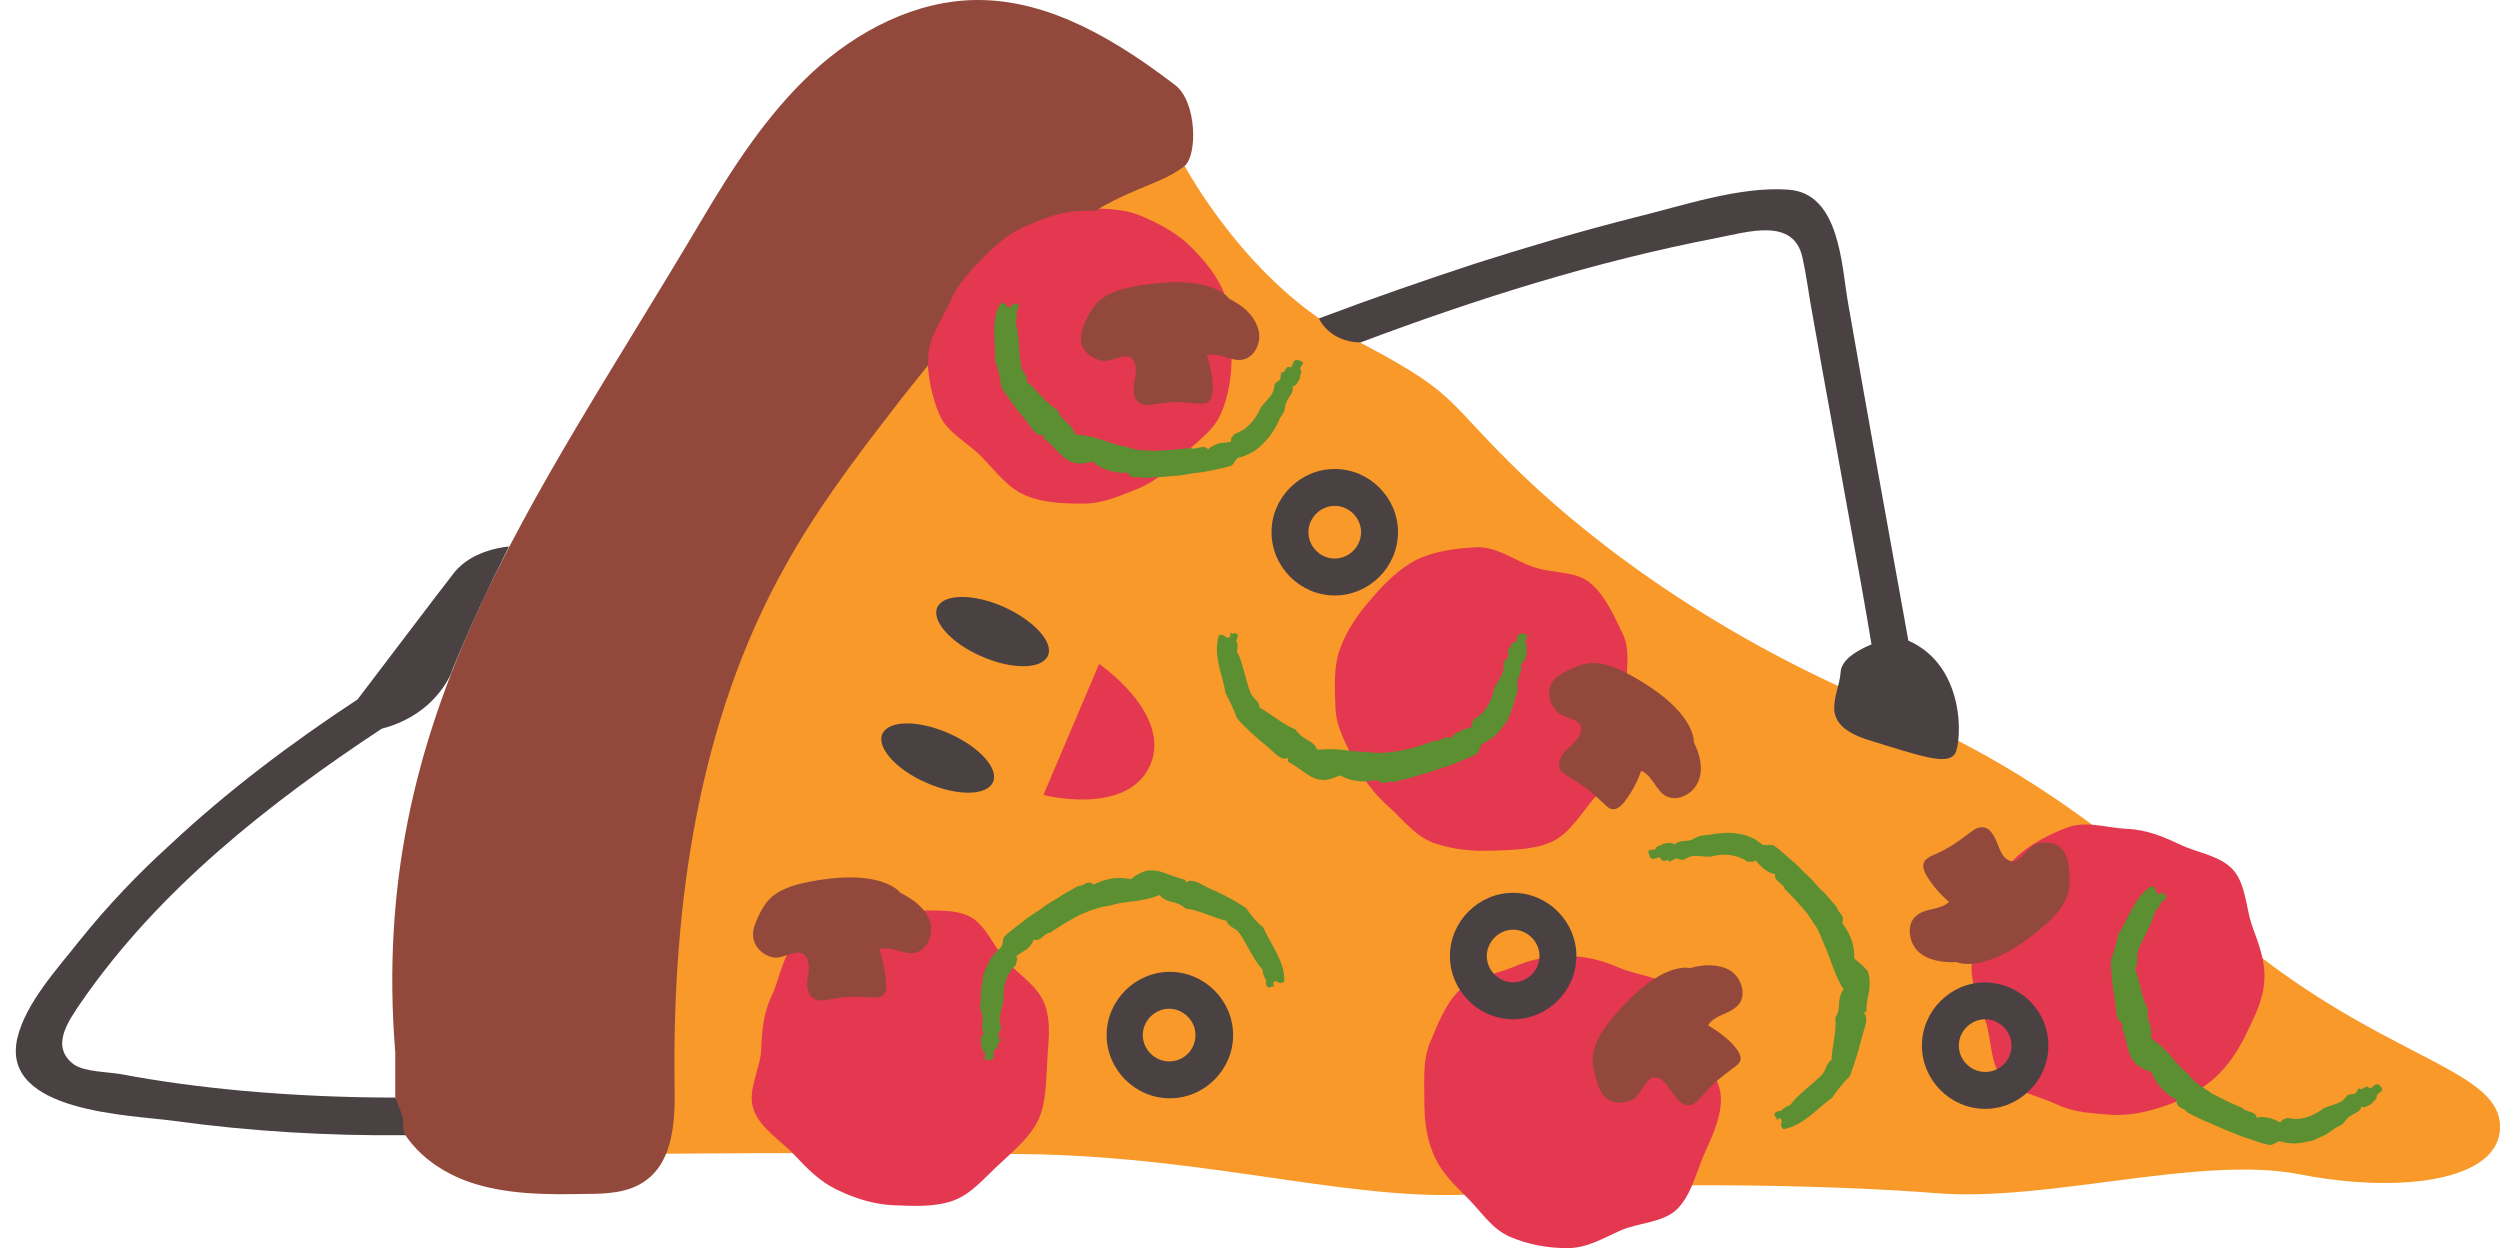 <?xml version="1.0" encoding="UTF-8"?><svg xmlns="http://www.w3.org/2000/svg" xmlns:xlink="http://www.w3.org/1999/xlink" height="165.8" preserveAspectRatio="xMidYMid meet" version="1.0" viewBox="-2.1 0.0 332.1 165.8" width="332.1" zoomAndPan="magnify"><defs><clipPath id="a"><path d="M 82 22 L 330.012 22 L 330.012 159 L 82 159 Z M 82 22"/></clipPath><clipPath id="b"><path d="M 97 27 L 299 27 L 299 165.801 L 97 165.801 Z M 97 27"/></clipPath></defs><g><g clip-path="url(#a)" id="change1_1"><path d="M 88.707 79.301 C 88.707 79.301 112.008 29.398 113.109 27.199 C 114.207 25 155.309 22.102 155.309 22.102 C 155.309 22.102 163.609 37.699 177.406 44.898 C 191.309 52.102 189.609 52.699 198.508 61.5 C 207.406 70.398 224.008 83.699 247.906 93.699 C 271.809 103.699 282.309 115.301 299.508 128.102 C 316.707 140.898 330.008 142.5 330.008 149.699 C 330.008 156.898 316.707 158.602 303.406 156 C 290.109 153.398 270.109 159.699 255.109 158.5 C 240.109 157.301 212.906 156.898 195.707 158.5 C 178.508 160.102 159.609 153.602 133.609 153.301 C 107.508 153 82.309 153.301 82.309 153.301" fill="#f8992a"/></g><g clip-path="url(#b)" id="change2_1"><path d="M 143.906 88.199 L 136.508 105.602 C 136.508 105.602 147.707 108.5 150.707 101.602 C 153.609 94.801 143.906 88.199 143.906 88.199 Z M 131.707 127.801 C 129.906 125.898 128.906 122.801 126.609 121.699 C 124.309 120.602 121.309 121.102 118.609 120.898 C 116.109 120.801 113.508 121 111.008 121.898 C 108.508 122.801 105.609 123.398 103.707 125.102 C 101.809 126.898 101.508 130 100.406 132.301 C 99.309 134.602 99.109 136.898 99.008 139.5 C 98.906 142 97.109 144.898 98.008 147.398 C 98.906 149.898 101.609 151.5 103.309 153.301 C 105.109 155.199 106.809 157 109.207 158.102 C 111.508 159.199 114.008 160 116.609 160.102 C 119.109 160.199 121.906 160.398 124.508 159.5 C 127.008 158.602 128.809 156.301 130.707 154.602 C 132.609 152.801 134.707 151.102 135.809 148.801 C 136.906 146.5 136.809 143.801 137.008 141.199 C 137.109 138.699 137.609 136 136.707 133.5 C 135.809 131 133.406 129.602 131.707 127.801 Z M 294.508 115.5 C 292.707 113.602 289.809 113.301 287.508 112.199 C 285.207 111.102 283.008 110.199 280.406 110.102 C 277.906 110 275.109 109 272.609 109.898 C 270.109 110.801 267.508 112.199 265.707 113.898 C 263.809 115.699 263.207 118.602 262.109 120.898 C 261.008 123.199 260.008 125.5 259.809 128.199 C 259.707 130.699 260.707 133 261.609 135.5 C 262.508 138 262.207 141.301 263.906 143.199 C 265.707 145.102 268.809 145.602 271.109 146.699 C 273.406 147.801 275.906 147.898 278.508 148.102 C 281.008 148.199 283.207 147.699 285.809 146.801 C 288.309 145.898 290.309 144.801 292.207 143.102 C 294.109 141.301 295.309 139.398 296.406 137.102 C 297.508 134.801 298.609 132.699 298.707 130 C 298.809 127.5 297.906 125.301 297.008 122.801 C 296.207 120.301 296.207 117.398 294.508 115.5 Z M 220.309 131.5 C 218.508 129.699 215.508 129.602 213.109 128.602 C 210.809 127.602 208.609 127 206.008 127 C 203.309 127 201.109 127.5 198.809 128.5 C 196.406 129.5 193.508 129.801 191.707 131.602 C 189.906 133.398 188.906 136 187.906 138.398 C 186.906 140.699 187.109 143.199 187.109 145.898 C 187.109 148.602 187.309 150.898 188.309 153.301 C 189.309 155.699 191.008 157.301 192.906 159.199 C 194.707 161 196.109 163.301 198.508 164.301 C 200.809 165.301 203.406 165.801 206.109 165.801 C 208.809 165.801 211.008 164.398 213.309 163.398 C 215.707 162.398 218.906 162.398 220.707 160.602 C 222.508 158.801 223.207 155.898 224.207 153.5 C 225.207 151.199 226.508 148.699 226.508 146 C 226.508 143.301 224.309 141.199 223.309 138.898 C 222.207 136.301 222.109 133.301 220.309 131.5 Z M 156.109 32.801 C 154.309 31 151.906 29.699 149.508 28.699 C 147.207 27.699 144.609 27.699 141.906 27.699 C 139.207 27.699 136.906 28.5 134.609 29.5 C 132.207 30.5 130.406 32 128.508 33.801 C 126.707 35.602 125.008 37.301 124.008 39.801 C 123.008 42.102 121.109 44.5 121.109 47.199 C 121.109 49.898 121.707 52.801 122.707 55.102 C 123.707 57.5 126.508 58.801 128.309 60.699 C 130.109 62.5 131.707 64.801 134.109 65.801 C 136.406 66.801 139.109 66.898 141.809 66.898 C 144.508 66.898 146.809 65.801 149.109 64.898 C 151.508 63.898 153.207 62.301 155.008 60.5 C 156.809 58.699 159.109 57.301 160.109 54.898 C 161.109 52.602 161.508 50 161.508 47.301 C 161.508 44.602 161.707 41.801 160.707 39.5 C 159.809 36.801 157.906 34.602 156.109 32.801 Z M 196.207 113 C 198.809 112.898 201.707 112.898 204.109 111.801 C 206.406 110.699 207.906 108.102 209.609 106.102 C 211.309 104.199 213.809 102.602 214.707 100 C 215.609 97.5 214.008 94.598 213.906 92.098 C 213.809 89.5 214.609 86.699 213.508 84.301 C 212.406 82 211.207 79.199 209.207 77.5 C 207.309 75.801 204.008 76.199 201.508 75.301 C 199.008 74.398 196.707 72.602 194.109 72.699 C 191.508 72.801 188.508 73.199 186.207 74.301 C 183.906 75.398 181.809 77.5 180.109 79.5 C 178.406 81.398 176.809 83.699 175.906 86.199 C 175.008 88.699 175.207 91.598 175.309 94.098 C 175.406 96.699 176.809 99 177.906 101.301 C 179.008 103.602 180.508 105.5 182.406 107.199 C 184.309 108.898 185.906 111.102 188.406 112 C 191.008 112.898 193.707 113.102 196.207 113" fill="#e43750"/></g><g id="change3_1"><path d="M 314.109 144.301 C 313.609 143.602 313.207 144.398 312.707 144.602 C 312.109 144 312.207 144.602 311.406 144.699 C 311.109 144.301 311.207 144.898 311.008 144.898 C 310.707 145.602 310.309 145.199 309.707 145.5 C 308.906 146.699 308.309 146.5 306.609 147.199 C 305.008 148.398 303.508 148.898 301.707 148.5 C 301.309 148.801 301.207 148.5 300.809 149.102 C 300.406 148.898 299.809 148.602 299.309 148.5 C 298.707 148.398 298.207 148.301 297.707 148.5 C 297.508 147.5 296.207 147.801 295.809 147.199 C 294.406 146.602 293.109 146 291.809 145.301 C 291.207 144.898 290.609 144.5 290.008 144.102 C 289.707 143.898 289.406 143.602 289.207 143.398 C 288.906 143.102 288.707 142.898 288.508 142.602 C 287.406 141.699 286.707 140.801 286.008 140 C 285.309 139.199 284.609 138.602 283.609 137.898 C 283.809 137.102 283.609 136.602 283.508 136.102 C 283.309 135.602 283.109 134.898 283.207 134 C 282.309 132.301 282.109 130.102 281.508 128.602 C 282.109 127.801 281.609 127.301 281.906 126.301 C 282.609 124.5 283.809 122.699 284.207 121 C 284.508 120.699 284.906 120.398 285.008 119.801 C 285.309 119.801 286.207 119.102 285.207 118.699 C 285.207 118 284.906 119.102 284.508 118.699 C 284.008 118.398 284.609 118 283.707 117.699 C 281.406 119.199 280.707 121.898 279.309 124.102 C 279.008 125.398 278.707 126.5 278.309 127.602 C 278.309 129.699 278.707 132.102 278.906 133.301 C 279.008 134.199 279.008 135.699 279.906 136 C 280.109 136.102 279.707 136.301 279.707 136.301 C 280.109 137.301 280.309 138.199 280.508 139.102 C 280.707 139.898 281.008 140.699 281.707 141.398 C 282.309 141.898 283.008 142.199 283.707 142.398 C 284.207 143.898 285.508 145.301 287.008 146.102 C 287.008 146.602 287.207 146.898 287.508 147.102 C 287.809 147.301 288.207 147.398 288.508 147.801 C 289.508 148.301 290.406 148.801 291.309 149.102 C 292.207 149.5 293.008 149.898 293.809 150.199 C 294.609 150.5 295.406 150.898 296.406 151.199 C 297.309 151.5 298.309 151.898 299.406 152.102 C 300.008 152.102 300.309 151.602 300.809 151.602 C 301.406 151.801 302.008 151.898 302.707 151.898 C 303.406 151.898 304.008 151.699 304.707 151.602 C 305.406 151.5 305.906 151.102 306.508 150.898 C 307.109 150.602 307.508 150.301 307.906 150 C 308.309 149.699 308.707 149.602 309.109 149.301 C 309.406 149 309.609 148.602 309.906 148.398 C 310.508 147.898 311.406 147.801 311.609 147 C 312.008 147.301 312.508 146.801 313.008 146.602 C 313.109 146.199 313.707 146.102 313.609 145.602 C 313.809 145 314.809 145 314.109 144.301 Z M 244.207 127.301 C 244.309 125.699 243.707 124 242.609 122.602 C 242.809 122.102 242.707 121.801 242.508 121.5 C 242.309 121.199 242.008 121 241.906 120.5 C 241.109 119.602 240.508 118.801 239.809 118.199 C 239.109 117.5 238.609 116.801 237.906 116.199 C 237.207 115.602 236.707 114.898 235.906 114.301 C 235.207 113.699 234.406 112.898 233.508 112.301 C 233.008 112.102 232.508 112.398 232.008 112.199 C 231.508 111.801 231.008 111.398 230.406 111.199 C 229.809 110.898 229.109 110.801 228.508 110.699 C 227.809 110.602 227.207 110.602 226.609 110.699 C 226.008 110.699 225.406 110.801 224.906 110.898 C 224.406 111 224.008 110.898 223.609 111.102 C 223.207 111.199 222.809 111.5 222.508 111.602 C 221.707 111.801 220.906 111.602 220.309 112.199 C 220.008 111.801 219.406 112 218.809 112.102 C 218.508 112.398 217.906 112.301 217.809 112.801 C 217.508 113 216.508 112.602 217.008 113.602 C 217.207 114.5 217.906 113.898 218.406 113.898 C 218.809 114.699 218.906 114.199 219.609 114.301 C 219.707 114.801 219.809 114.199 220.109 114.301 C 220.609 113.699 220.906 114.301 221.609 114.199 C 222.809 113.398 223.309 113.801 225.109 113.801 C 227.008 113.301 228.609 113.5 230.109 114.5 C 230.609 114.301 230.508 114.699 231.109 114.301 C 231.406 114.602 231.809 115.102 232.309 115.5 C 232.809 115.801 233.207 116.102 233.707 116.102 C 233.508 117.102 234.809 117.301 235.008 118.102 C 236.109 119.199 237.109 120.301 238.008 121.398 C 238.406 122 238.809 122.602 239.207 123.199 C 239.406 123.5 239.508 123.801 239.707 124.199 C 239.809 124.5 240.008 124.898 240.109 125.199 C 240.707 126.5 241.008 127.5 241.406 128.5 C 241.809 129.5 242.109 130.398 242.809 131.398 C 242.309 132.102 242.309 132.602 242.207 133.102 C 242.207 133.699 242.207 134.398 241.707 135.199 C 241.906 137.102 241.207 139.199 241.207 140.801 C 240.406 141.301 240.609 142 239.906 142.801 C 238.508 144.199 236.707 145.398 235.707 146.801 C 235.309 147 234.809 147.102 234.508 147.602 C 234.207 147.5 233.109 147.801 233.906 148.5 C 233.707 149.199 234.309 148.199 234.508 148.699 C 234.809 149.199 234.109 149.301 234.809 150 C 237.508 149.5 239.207 147.301 241.309 145.801 C 242.008 144.699 242.809 143.801 243.609 143 C 244.406 141 245.008 138.699 245.309 137.5 C 245.508 136.699 246.207 135.199 245.508 134.602 C 245.309 134.5 245.809 134.398 245.809 134.5 C 245.809 133.398 246.008 132.5 246.207 131.602 C 246.309 130.699 246.309 129.898 246.008 129 C 245.406 128.301 244.809 127.801 244.207 127.301 Z M 130.109 47.898 C 130.508 49.102 130.809 50.301 130.906 51.398 C 132.008 53.199 133.508 55.102 134.309 56 C 134.809 56.699 135.609 58.102 136.508 57.801 C 136.707 57.801 136.508 58.199 136.406 58.102 C 137.309 58.801 137.906 59.5 138.508 60.102 C 139.109 60.699 139.809 61.301 140.707 61.5 C 141.406 61.699 142.207 61.5 143.008 61.301 C 144.207 62.398 146.008 62.898 147.707 62.801 C 148.008 63.301 148.207 63.398 148.609 63.398 C 148.906 63.398 149.309 63.301 149.809 63.5 C 150.906 63.398 152.008 63.398 152.906 63.301 C 153.809 63.199 154.707 63.199 155.609 63 C 156.508 62.801 157.406 62.801 158.309 62.602 C 159.207 62.398 160.309 62.199 161.406 61.898 C 161.906 61.602 161.906 61.102 162.406 60.801 C 163.008 60.699 163.609 60.398 164.207 60.102 C 164.809 59.801 165.309 59.301 165.809 58.801 C 166.309 58.301 166.707 57.801 167.008 57.301 C 167.309 56.801 167.609 56.301 167.809 55.801 C 168.008 55.301 168.309 55.102 168.508 54.602 C 168.609 54.199 168.609 53.699 168.809 53.398 C 169.109 52.602 169.809 52.199 169.609 51.301 C 170.109 51.301 170.309 50.699 170.609 50.199 C 170.508 49.801 171.008 49.398 170.609 49 C 170.609 48.602 171.508 48.102 170.508 47.898 C 169.707 47.5 169.707 48.398 169.406 48.801 C 168.609 48.602 168.906 49 168.309 49.5 C 167.809 49.301 168.207 49.699 168.008 49.898 C 168.109 50.699 167.508 50.5 167.207 51.102 C 167.109 52.5 166.508 52.699 165.406 54.102 C 164.609 55.898 163.508 57.102 161.809 57.699 C 161.609 58.199 161.406 57.898 161.406 58.699 C 160.906 58.801 160.309 58.801 159.809 58.898 C 159.309 59.102 158.707 59.301 158.406 59.699 C 157.707 58.898 156.809 59.898 156.008 59.5 C 154.508 59.699 153.008 59.801 151.609 59.898 C 150.906 59.898 150.109 59.801 149.406 59.801 C 149.008 59.801 148.707 59.699 148.309 59.602 C 148.008 59.5 147.609 59.398 147.309 59.301 C 145.906 59.102 144.906 58.602 143.906 58.301 C 142.906 58 142.008 57.801 140.707 57.699 C 140.508 56.898 140.109 56.602 139.707 56.199 C 139.309 55.801 138.707 55.398 138.406 54.5 C 136.809 53.5 135.508 51.699 134.309 50.699 C 134.406 49.699 133.707 49.602 133.508 48.5 C 133.207 46.602 133.309 44.398 132.809 42.801 C 132.906 42.398 133.109 42 132.906 41.398 C 133.109 41.199 133.609 40.199 132.609 40.398 C 132.207 39.801 132.609 40.898 132.008 40.801 C 131.406 40.801 131.707 40.102 130.809 40.301 C 129.406 42.602 130.207 45.398 130.109 47.898 Z M 163.406 120.602 C 161.609 119.398 159.508 118.398 158.309 117.898 C 157.508 117.5 156.207 116.602 155.508 117.199 C 155.309 117.301 155.406 116.801 155.406 116.898 C 154.309 116.602 153.508 116.301 152.707 116 C 151.906 115.699 151.008 115.5 150.109 115.699 C 149.406 115.898 148.707 116.301 148.109 116.801 C 146.508 116.398 144.707 116.699 143.207 117.5 C 142.809 117.199 142.508 117.199 142.207 117.301 C 141.906 117.5 141.609 117.699 141.109 117.699 C 140.109 118.301 139.207 118.699 138.406 119.301 C 137.609 119.801 136.809 120.199 136.109 120.801 C 135.406 121.301 134.609 121.699 133.809 122.398 C 133.008 123 132.207 123.602 131.309 124.398 C 131.008 124.898 131.207 125.398 130.906 125.801 C 130.406 126.199 130.008 126.699 129.609 127.199 C 129.207 127.699 129.008 128.398 128.707 129 C 128.508 129.602 128.406 130.301 128.309 130.898 C 128.207 131.5 128.207 132.102 128.207 132.602 C 128.207 133.102 128.008 133.5 128.109 133.898 C 128.207 134.398 128.406 134.699 128.406 135.102 C 128.508 135.898 128.109 136.602 128.609 137.301 C 128.109 137.5 128.207 138.199 128.207 138.699 C 128.406 139 128.207 139.602 128.707 139.801 C 128.906 140.199 128.309 141 129.309 140.801 C 130.207 140.801 129.809 140 129.906 139.5 C 130.707 139.301 130.207 139.102 130.609 138.398 C 131.109 138.398 130.609 138.199 130.707 137.898 C 130.207 137.301 130.809 137.102 130.906 136.398 C 130.406 135.102 130.906 134.602 131.207 132.898 C 131.109 130.898 131.609 129.398 132.906 128.102 C 132.809 127.602 133.207 127.801 132.906 127 C 133.309 126.699 133.809 126.398 134.309 126.102 C 134.707 125.699 135.109 125.301 135.207 124.801 C 136.109 125.199 136.609 123.898 137.406 123.898 C 138.707 123 139.906 122.301 141.207 121.602 C 141.906 121.301 142.508 121 143.207 120.801 C 143.508 120.699 143.906 120.602 144.207 120.5 C 144.609 120.398 144.906 120.398 145.309 120.301 C 146.707 119.898 147.809 119.801 148.809 119.699 C 149.809 119.5 150.809 119.398 151.906 118.898 C 152.508 119.5 152.906 119.602 153.508 119.801 C 154.109 119.898 154.707 120.102 155.406 120.699 C 157.309 120.898 159.207 122 160.809 122.301 C 161.109 123.199 161.809 123.102 162.508 123.898 C 163.609 125.5 164.406 127.5 165.609 128.801 C 165.707 129.301 165.707 129.699 166.109 130.199 C 166.008 130.398 166.008 131.602 166.906 131 C 167.508 131.398 166.707 130.5 167.207 130.398 C 167.707 130.199 167.707 130.898 168.508 130.398 C 168.609 127.699 166.707 125.5 165.707 123.199 C 164.809 122.5 164.109 121.602 163.406 120.602 Z M 200.707 86.902 C 200.508 87.402 200.406 88.098 199.906 88.199 C 200.207 89 199.707 89.598 199.508 90.402 C 199.406 90.801 199.508 91.199 199.508 91.699 C 199.406 92.199 199.207 92.5 199.109 93 C 199.008 93.5 198.809 94 198.609 94.598 C 198.406 95.199 198.109 95.801 197.707 96.301 C 197.309 96.801 196.906 97.402 196.406 97.801 C 195.906 98.199 195.309 98.598 194.809 98.801 C 194.406 99.199 194.508 99.699 194.109 100.102 C 193.109 100.699 192.109 101 191.207 101.398 C 190.309 101.801 189.406 102 188.609 102.301 C 187.809 102.602 186.906 102.801 186.008 103.102 C 185.109 103.398 184.109 103.602 183.008 103.898 C 182.508 103.801 182.109 103.898 181.809 104 C 181.508 104 181.207 104 180.809 103.602 C 179.109 104 177.309 103.801 175.906 103 C 175.207 103.301 174.508 103.602 173.707 103.602 C 172.809 103.602 172.008 103.199 171.309 102.699 C 170.609 102.199 169.809 101.602 168.906 101.102 C 169.008 101.102 169.109 100.699 168.906 100.699 C 168.109 101.102 167.109 99.902 166.406 99.301 C 165.406 98.5 163.609 97 162.207 95.402 C 161.809 94.301 161.309 93.199 160.707 92.098 C 160.309 89.598 159.008 87.098 159.809 84.402 C 160.707 84.098 160.508 84.801 161.109 84.699 C 161.609 84.699 161.008 83.699 161.609 84.199 C 162.609 83.801 162.309 84.902 162.109 85.098 C 162.406 85.598 162.309 86.098 162.207 86.5 C 163.008 88 163.309 90.199 164.008 92 C 164.406 93 165.207 93 165.207 94 C 166.609 94.699 168.207 96.199 170.008 96.902 C 170.508 97.699 171.109 98 171.609 98.301 C 172.109 98.598 172.508 98.801 172.906 99.598 C 174.109 99.5 175.109 99.5 176.109 99.598 C 177.109 99.699 178.309 99.902 179.707 99.902 C 180.109 100 180.406 100 180.809 100 C 181.207 100 181.508 100 181.906 100 C 182.609 99.902 183.309 99.801 184.109 99.699 C 185.508 99.402 186.906 99 188.406 98.402 C 189.207 98.598 190.008 97.5 190.707 98.098 C 190.906 97.598 191.406 97.301 191.906 97.098 C 192.406 96.801 193.008 96.699 193.406 96.598 C 193.309 95.801 193.609 96.098 193.609 95.598 C 195.207 94.699 196.008 93.301 196.406 91.402 C 197.207 89.801 197.809 89.5 197.609 88.098 C 197.809 87.5 198.508 87.5 198.207 86.699 C 198.406 86.5 197.906 86.098 198.406 86.199 C 198.906 85.598 198.406 85.301 199.309 85.301 C 199.508 84.801 199.309 84 200.207 84.199 C 201.309 84.199 200.508 84.902 200.508 85.301 C 200.906 86 200.609 86.5 200.707 86.902" fill="#5c8f32"/></g><g id="change4_1"><path d="M 102.207 75.199 C 106.309 67.801 111.406 61 116.609 54.301 C 118.109 52.301 119.707 50.398 121.207 48.5 C 121.207 48.199 121.207 47.898 121.207 47.5 C 121.207 44.801 123.109 42.398 124.109 40.102 C 125.109 37.699 126.809 36 128.609 34.102 C 130.406 32.301 132.207 30.801 134.707 29.801 C 137.008 28.801 139.309 28 142.008 28 C 142.508 28 143.008 28 143.406 28 C 145.207 26.898 147.109 26 149.008 25.199 C 151.109 24.301 153.406 23.5 155.207 22.102 C 157.008 20.699 156.906 13.5 154.008 11.301 C 146.406 5.5 137.508 0 127.809 0 C 119.609 0 111.707 4.102 105.707 9.699 C 99.707 15.301 95.207 22.301 91.008 29.398 C 68.309 67.699 46.809 95.402 50.406 139.801 L 50.406 148.102 C 52.008 152.699 56.406 155.898 61.109 157.301 C 65.809 158.699 70.707 158.699 75.609 158.602 C 78.406 158.602 81.406 158.5 83.707 156.801 C 87.406 154.102 87.609 148.699 87.508 144.102 C 87.207 120.301 90.609 95.902 102.207 75.199 Z M 272.707 115.102 C 272.609 114.301 272.406 113.5 271.906 112.898 C 271.109 111.898 269.609 111.699 268.406 112.102 C 267.207 112.5 266.309 114.602 265.109 114.398 C 264.008 114.199 263.609 113 263.207 112 C 262.809 111 262.207 109.801 261.109 109.898 C 260.508 109.898 260.008 110.301 259.609 110.602 C 257.609 112.102 256.906 112.602 254.707 113.602 C 254.207 113.801 253.707 114.102 253.508 114.5 C 253.207 115.102 253.508 115.699 253.809 116.301 C 254.609 117.602 255.609 118.801 256.809 119.801 C 255.707 120.898 253.707 120.602 252.508 121.602 C 251.109 122.699 251.406 125.102 252.707 126.398 C 254.008 127.602 256.008 127.898 257.809 127.801 C 257.809 127.801 260.809 129.301 266.906 125 C 272.906 120.602 273.109 118.602 272.707 115.102 Z M 117.508 118.602 C 117.508 118.602 115.609 115.898 108.207 116.699 C 100.809 117.602 99.707 119.199 98.309 122.5 C 98.008 123.199 97.809 124 98.008 124.801 C 98.309 126.102 99.508 127 100.707 127.199 C 101.906 127.398 103.707 126 104.707 126.801 C 105.508 127.5 105.406 128.801 105.207 129.801 C 105.008 130.898 105.109 132.199 106.109 132.699 C 106.609 133 107.207 132.898 107.809 132.801 C 110.309 132.398 111.109 132.301 113.609 132.5 C 114.109 132.5 114.707 132.602 115.109 132.301 C 115.609 131.898 115.707 131.199 115.609 130.602 C 115.508 129.102 115.207 127.5 114.707 126.102 C 116.207 125.602 117.809 126.801 119.309 126.602 C 121.109 126.301 122.008 124 121.406 122.301 C 120.707 120.5 119.109 119.398 117.508 118.602 Z M 161.207 39.699 C 161.207 39.699 159.406 36.898 151.906 37.602 C 144.508 38.301 143.309 39.898 141.906 43.102 C 141.609 43.801 141.406 44.602 141.508 45.398 C 141.707 46.699 142.906 47.602 144.207 47.898 C 145.508 48.199 147.309 46.801 148.207 47.602 C 149.008 48.301 148.809 49.602 148.609 50.699 C 148.406 51.801 148.406 53.102 149.406 53.602 C 149.906 53.898 150.508 53.801 151.109 53.699 C 153.609 53.398 154.406 53.301 156.906 53.602 C 157.406 53.602 158.008 53.699 158.406 53.398 C 158.906 53 159.008 52.301 159.008 51.699 C 159.008 50.199 158.707 48.602 158.207 47.199 C 159.707 46.699 161.309 48 162.809 47.801 C 164.609 47.602 165.609 45.301 165.008 43.602 C 164.406 41.699 162.809 40.5 161.207 39.699 Z M 212.207 107.5 C 212.809 107.5 213.309 107 213.707 106.5 C 214.609 105.301 215.406 103.898 215.906 102.398 C 217.406 103 217.809 104.898 219.109 105.699 C 220.707 106.602 222.809 105.5 223.508 103.801 C 224.207 102.102 223.707 100.199 222.906 98.598 C 222.906 98.598 223.207 95.301 217.008 91.199 C 210.707 87.098 208.809 87.699 205.707 89.301 C 205.008 89.699 204.309 90.098 204.008 90.801 C 203.406 91.902 203.707 93.402 204.609 94.402 C 205.406 95.402 207.707 95.402 207.906 96.598 C 208.109 97.699 207.109 98.598 206.309 99.301 C 205.508 100 204.707 101.102 205.109 102.102 C 205.309 102.602 205.906 102.898 206.309 103.199 C 208.406 104.5 209.109 105 210.906 106.699 C 211.309 107.102 211.707 107.5 212.207 107.5 Z M 224.809 136.199 C 226.109 137 227.406 137.898 228.406 139.102 C 228.809 139.602 229.207 140.199 229.109 140.801 C 229.008 141.301 228.508 141.602 228.109 141.898 C 226.109 143.398 225.508 143.898 223.809 145.801 C 223.406 146.199 223.008 146.699 222.508 146.801 C 221.406 147 220.609 146 220.008 145.102 C 219.406 144.199 218.707 143.102 217.707 143.102 C 216.508 143.102 216.008 145.301 214.906 146 C 213.809 146.602 212.309 146.699 211.309 145.898 C 210.707 145.398 210.309 144.699 210.109 143.898 C 209.008 140.5 208.809 138.5 214.008 133.102 C 219.207 127.699 222.406 128.602 222.406 128.602 C 224.109 128.102 226.109 128 227.707 128.898 C 229.207 129.801 230.008 132.199 228.809 133.5 C 227.609 134.801 225.609 134.801 224.809 136.199" fill="#92493c"/></g><g id="change5_1"><path d="M 257.609 100.102 C 258.508 98.598 259.109 88.5 251.406 85.098 C 248.707 70.199 246.008 55.199 243.406 40.301 C 242.508 35.199 242.309 25.699 235.508 25.199 C 229.008 24.699 221.207 27.398 215.008 28.898 C 207.906 30.699 200.809 32.801 193.906 35 C 186.906 37.301 180.008 39.699 173.109 42.301 C 173.109 42.301 174.406 45.398 178.609 45.5 C 194.008 39.699 209.906 34.699 226.008 31.602 C 230.109 30.801 236.109 28.898 237.309 34.102 C 237.906 36.699 238.207 39.398 238.707 42 C 240.309 51.102 242.008 60.199 243.609 69.199 C 244.609 74.699 245.609 80.102 246.508 85.598 C 244.609 86.402 242.508 87.598 242.406 89.301 C 242.207 92.5 239.109 96.098 246.109 98.301 C 253.207 100.5 256.609 101.699 257.609 100.102 Z M 131.207 80.602 C 127.109 78.801 123.207 78.898 122.406 80.699 C 121.609 82.5 124.309 85.5 128.309 87.199 C 132.406 89 136.309 88.902 137.109 87.098 C 137.906 85.301 135.207 82.398 131.207 80.602 Z M 123.906 97.402 C 119.809 95.598 115.906 95.699 115.109 97.5 C 114.309 99.301 117.008 102.301 121.008 104 C 125.109 105.801 129.008 105.699 129.809 103.898 C 130.609 102.102 128.008 99.199 123.906 97.402 Z M 265.109 138.898 C 265.109 137 263.508 135.398 261.609 135.398 C 259.707 135.398 258.109 137 258.109 138.898 C 258.109 140.801 259.707 142.398 261.609 142.398 C 263.508 142.398 265.109 140.898 265.109 138.898 Z M 270.008 138.898 C 270.008 143.5 266.207 147.301 261.609 147.301 C 257.008 147.301 253.207 143.5 253.207 138.898 C 253.207 134.301 257.008 130.5 261.609 130.5 C 266.309 130.602 270.008 134.301 270.008 138.898 Z M 202.406 127 C 202.406 125.102 200.809 123.5 198.906 123.5 C 197.008 123.5 195.406 125.102 195.406 127 C 195.406 128.898 197.008 130.5 198.906 130.5 C 200.809 130.5 202.406 128.898 202.406 127 Z M 207.309 127 C 207.309 131.602 203.508 135.398 198.906 135.398 C 194.309 135.398 190.508 131.602 190.508 127 C 190.508 122.398 194.309 118.602 198.906 118.602 C 203.508 118.602 207.309 122.398 207.309 127 Z M 178.707 70.699 C 178.707 68.801 177.109 67.199 175.207 67.199 C 173.309 67.199 171.707 68.801 171.707 70.699 C 171.707 72.602 173.309 74.199 175.207 74.199 C 177.109 74.199 178.707 72.602 178.707 70.699 Z M 183.609 70.699 C 183.609 75.301 179.809 79.102 175.207 79.102 C 170.609 79.102 166.809 75.301 166.809 70.699 C 166.809 66.102 170.609 62.301 175.207 62.301 C 179.809 62.301 183.609 66.102 183.609 70.699 Z M 156.707 137.5 C 156.707 135.602 155.109 134 153.207 134 C 151.309 134 149.707 135.602 149.707 137.5 C 149.707 139.398 151.309 141 153.207 141 C 155.207 141 156.707 139.398 156.707 137.5 Z M 161.707 137.5 C 161.707 142.102 157.906 145.898 153.309 145.898 C 148.707 145.898 144.906 142.102 144.906 137.5 C 144.906 132.898 148.707 129.102 153.309 129.102 C 157.906 129.102 161.707 132.898 161.707 137.5 Z M 65.508 72.602 C 62.809 78 60.309 83.301 58.109 88.699 C 58.008 88.902 57.906 89.098 57.906 89.301 C 57.207 90.902 54.809 95.199 48.609 96.801 C 33.609 106.699 19.008 118.199 8.707 133.102 C 7.008 135.602 4.508 139 7.707 141.398 C 9.109 142.398 12.406 142.398 14.008 142.699 C 19.309 143.699 24.707 144.398 30.109 144.898 C 36.809 145.5 43.609 145.801 50.406 145.801 L 51.309 148.102 C 51.609 149.102 51.207 149.898 51.809 150.801 C 41.508 150.898 31.207 150.301 21.008 148.898 C 15.309 148.102 -2.094 147.801 0.207 137.898 C 1.309 133.199 5.609 128.602 8.508 124.898 C 12.207 120.301 16.207 116.102 20.508 112.199 C 28.207 105 36.609 98.699 45.406 92.902 C 48.906 88.301 56.406 78.398 58.207 76.102 C 60.707 72.898 65.508 72.602 65.508 72.602" fill="#4a4143"/></g></g></svg>
